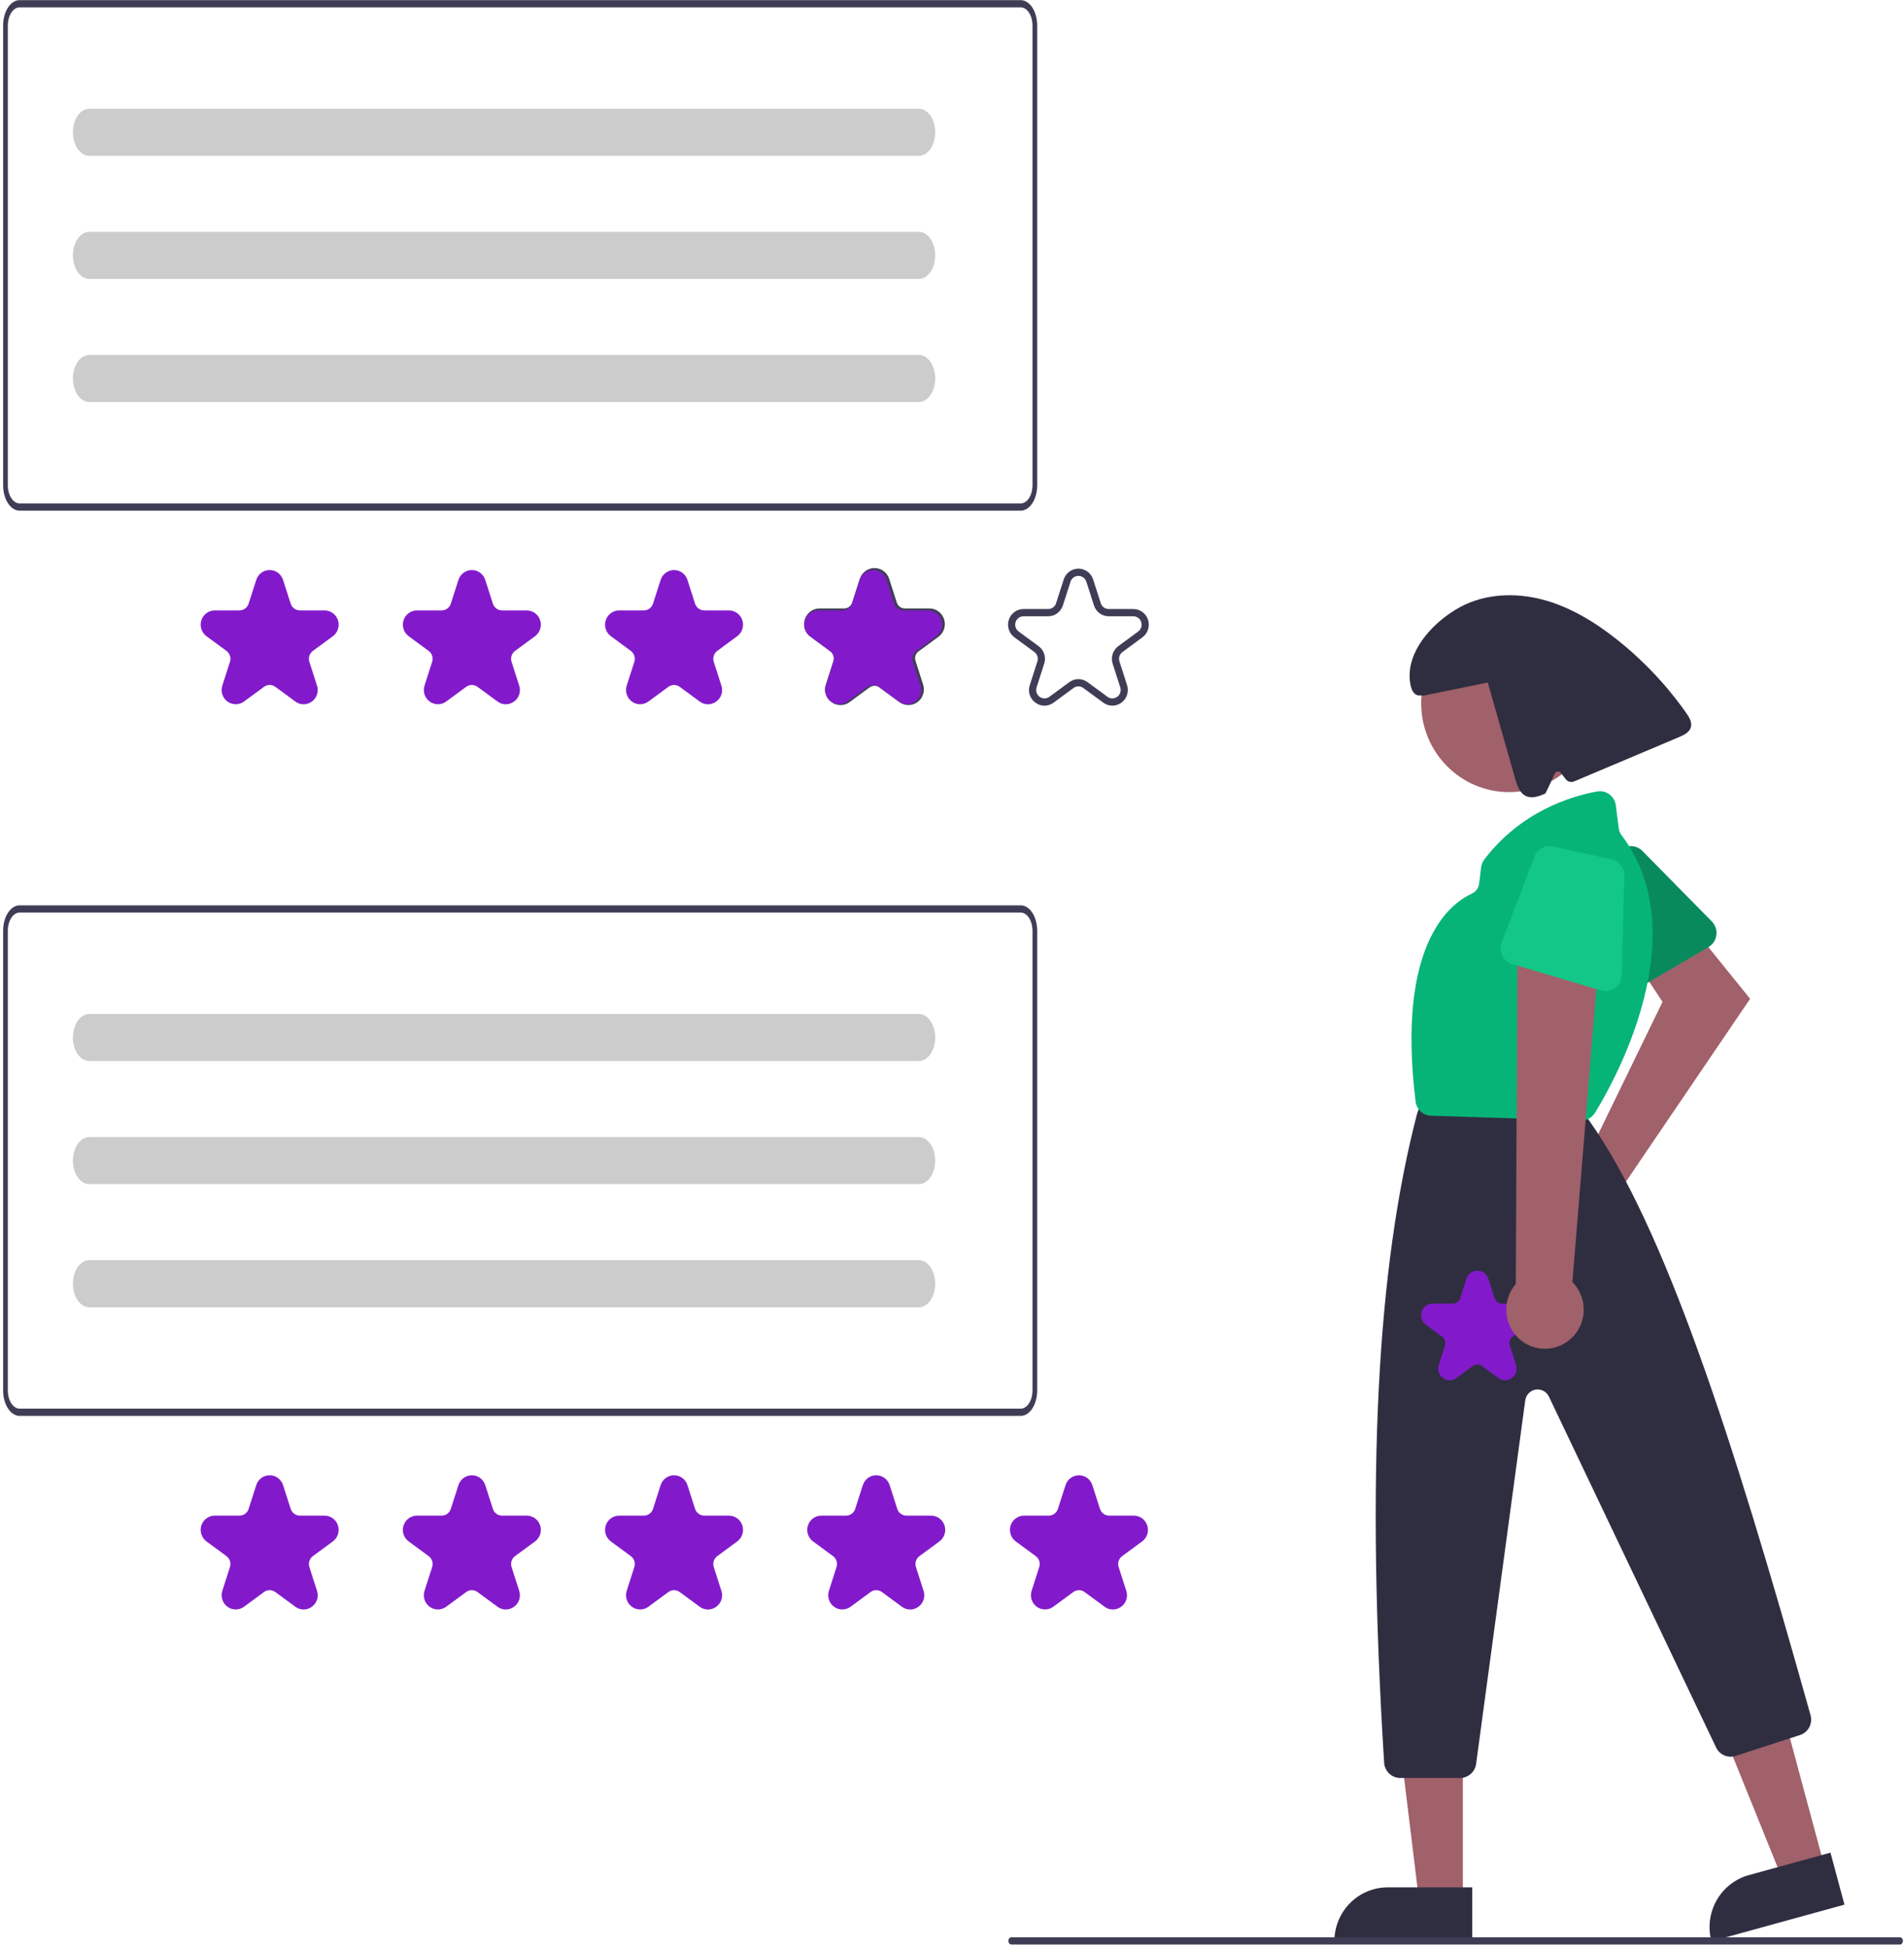 <svg width="526" height="538" viewBox="0 0 526 538" fill="none" xmlns="http://www.w3.org/2000/svg">
<path d="M436.042 321.539C436.566 321.381 437.102 321.265 437.644 321.192L459.291 276.695L452.682 266.673L466.33 254.606L483.488 275.846L448.544 327.294C449.404 329.24 449.658 331.404 449.272 333.499C448.886 335.594 447.879 337.521 446.384 339.023C444.889 340.525 442.978 341.531 440.905 341.908C438.831 342.284 436.693 342.013 434.776 341.13C432.858 340.247 431.252 338.795 430.17 336.966C429.088 335.137 428.582 333.019 428.72 330.892C428.857 328.765 429.631 326.731 430.939 325.06C432.247 323.39 434.027 322.161 436.042 321.539Z" fill="#A0616A"/>
<path d="M472.994 260.753C472.699 261.068 472.361 261.337 471.99 261.554L449.842 274.543C449.31 274.855 448.719 275.052 448.108 275.122C447.496 275.191 446.877 275.132 446.29 274.947C445.702 274.762 445.159 274.456 444.694 274.047C444.23 273.639 443.854 273.138 443.591 272.575L432.819 249.553C432.361 248.584 432.262 247.48 432.541 246.444C432.82 245.408 433.458 244.507 434.339 243.907L448.068 234.459C448.925 233.87 449.959 233.601 450.991 233.701C452.023 233.8 452.988 234.261 453.72 235.003L472.909 254.484C473.726 255.314 474.191 256.431 474.207 257.602C474.223 258.772 473.788 259.902 472.994 260.753Z" fill="#098A5D"/>
<path d="M504.092 515.724L492.398 518.943L474.561 474.846L491.82 470.095L504.092 515.724Z" fill="#A0616A"/>
<path d="M483.136 517.862L505.688 511.655L509.551 526.02L472.801 536.135C472.293 534.249 472.158 532.28 472.403 530.341C472.648 528.401 473.268 526.53 474.228 524.833C475.187 523.136 476.468 521.647 477.997 520.451C479.525 519.255 481.272 518.376 483.136 517.862Z" fill="#2F2E41"/>
<path d="M404.126 524.751L392.008 524.75L386.242 477.462L404.128 477.463L404.126 524.751Z" fill="#A0616A"/>
<path d="M383.351 521.248H406.723V536.134H368.636C368.636 534.179 369.016 532.244 369.756 530.437C370.495 528.631 371.579 526.99 372.946 525.608C374.312 524.225 375.934 523.129 377.72 522.381C379.505 521.633 381.419 521.248 383.351 521.248Z" fill="#2F2E41"/>
<path d="M416.894 218.762C430.302 218.762 441.172 207.765 441.172 194.201C441.172 180.636 430.302 169.64 416.894 169.64C403.485 169.64 392.616 180.636 392.616 194.201C392.616 207.765 403.485 218.762 416.894 218.762Z" fill="#A0616A"/>
<path d="M403.384 491.035H386.823C385.691 491.033 384.602 490.596 383.777 489.812C382.952 489.028 382.452 487.955 382.379 486.813C377.445 407.451 380.331 350.523 391.463 307.659C391.512 307.472 391.572 307.287 391.643 307.107L392.53 304.864C392.858 304.027 393.427 303.31 394.164 302.805C394.901 302.301 395.771 302.032 396.661 302.035H430.716C431.357 302.035 431.992 302.175 432.575 302.446C433.158 302.717 433.676 303.113 434.093 303.606L438.719 309.066C438.809 309.173 438.893 309.281 438.975 309.396C459.833 338.821 478.525 396.35 500.174 473.674C500.493 474.798 500.367 476.003 499.82 477.034C499.274 478.064 498.351 478.838 497.249 479.191L479.452 484.952C478.43 485.278 477.327 485.221 476.343 484.793C475.359 484.365 474.559 483.594 474.089 482.62L427.905 385.713C427.582 385.036 427.052 384.482 426.394 384.133C425.735 383.784 424.983 383.659 424.249 383.776C423.515 383.894 422.837 384.247 422.317 384.784C421.797 385.321 421.462 386.014 421.361 386.759L407.791 487.145C407.642 488.221 407.114 489.207 406.305 489.922C405.495 490.636 404.458 491.032 403.384 491.035Z" fill="#2F2E41"/>
<path d="M436.852 309.466C436.805 309.466 436.759 309.465 436.712 309.464L395.346 308.143C394.282 308.112 393.265 307.696 392.479 306.971C391.694 306.245 391.193 305.257 391.067 304.188C385.823 261.247 400.205 249.743 406.631 246.791C407.168 246.546 407.634 246.164 407.982 245.684C408.331 245.203 408.55 244.64 408.62 244.048L409.176 239.547C409.271 238.752 409.575 237.997 410.055 237.361C420.131 224.156 433.89 219.928 441.195 218.583C441.787 218.475 442.395 218.49 442.982 218.628C443.568 218.765 444.121 219.021 444.606 219.381C445.092 219.742 445.5 220.198 445.806 220.722C446.112 221.247 446.309 221.829 446.386 222.433L447.219 228.895C447.304 229.512 447.547 230.095 447.924 230.587C468.938 258.379 445.527 299.414 440.621 307.357C440.22 308.002 439.664 308.534 439.005 308.903C438.346 309.271 437.605 309.465 436.852 309.466Z" fill="#06B477"/>
<path d="M465.876 196.966C460.46 189.251 453.966 182.372 446.596 176.545C440.469 171.704 433.649 167.567 426.125 165.589C418.6 163.61 410.291 163.947 403.426 167.638C396.561 171.329 389.463 178.663 389.42 186.527C389.406 189.054 390.041 192.472 392.501 192.035L393.212 192.131C399.146 190.918 405.079 189.706 411.012 188.494C413.539 197.366 416.066 206.237 418.593 215.109C419.126 216.979 419.84 219.07 421.595 219.868C423.247 220.619 425.157 219.911 426.829 219.205C427.105 219.089 429.467 213.723 429.467 213.723C429.526 213.556 429.629 213.407 429.764 213.293C429.899 213.178 430.061 213.103 430.235 213.073C430.408 213.044 430.587 213.062 430.751 213.125C430.915 213.189 431.06 213.296 431.17 213.435L432.573 215.21C432.842 215.549 433.212 215.79 433.627 215.898C434.043 216.005 434.483 215.973 434.879 215.806C444.554 211.719 454.23 207.633 463.906 203.547C465.243 202.982 466.738 202.245 467.125 200.832C467.497 199.479 466.679 198.111 465.876 196.966Z" fill="#2F2E41"/>
<path d="M524.885 537.035H279.396C279.179 537.035 278.972 536.93 278.819 536.742C278.666 536.555 278.58 536.3 278.58 536.035C278.58 535.77 278.666 535.516 278.819 535.328C278.972 535.141 279.179 535.035 279.396 535.035H524.885C525.101 535.035 525.309 535.141 525.461 535.328C525.614 535.516 525.7 535.77 525.7 536.035C525.7 536.3 525.614 536.555 525.461 536.742C525.309 536.93 525.101 537.035 524.885 537.035Z" fill="#3F3D56"/>
<path d="M415.798 381.199C415.126 381.197 414.472 380.977 413.931 380.574L409.431 377.267C409.058 376.991 408.608 376.842 408.145 376.842C407.683 376.842 407.233 376.991 406.86 377.267L402.36 380.574C401.817 380.973 401.164 381.187 400.493 381.187C399.822 381.187 399.169 380.973 398.626 380.574C398.083 380.175 397.679 379.613 397.472 378.967C397.265 378.322 397.265 377.627 397.472 376.981L399.191 371.63C399.334 371.186 399.335 370.707 399.192 370.262C399.049 369.817 398.77 369.43 398.396 369.156L393.896 365.848C393.353 365.449 392.95 364.887 392.742 364.241C392.535 363.596 392.535 362.901 392.742 362.255C392.95 361.61 393.354 361.048 393.896 360.649C394.439 360.25 395.093 360.035 395.763 360.035H401.325C401.787 360.036 402.238 359.888 402.612 359.614C402.986 359.339 403.264 358.951 403.406 358.506L405.124 353.155C405.332 352.509 405.736 351.947 406.278 351.548C406.821 351.149 407.475 350.934 408.145 350.934C408.816 350.934 409.47 351.149 410.012 351.548C410.555 351.947 410.959 352.509 411.166 353.155L412.885 358.506C413.027 358.951 413.305 359.339 413.679 359.614C414.053 359.888 414.504 360.036 414.966 360.035H420.527C421.198 360.035 421.852 360.25 422.394 360.649C422.937 361.048 423.341 361.61 423.548 362.255C423.756 362.901 423.756 363.596 423.548 364.241C423.341 364.887 422.937 365.449 422.395 365.848L417.895 369.155C417.521 369.43 417.242 369.817 417.099 370.262C416.956 370.707 416.957 371.186 417.1 371.63L418.819 376.981C419.034 377.626 419.038 378.324 418.83 378.971C418.622 379.618 418.213 380.18 417.665 380.574C417.124 380.977 416.47 381.196 415.798 381.199Z" fill="#821ACB"/>
<path d="M432.993 370.501C434.264 369.599 435.324 368.427 436.099 367.066C436.873 365.704 437.343 364.188 437.476 362.623C437.609 361.059 437.4 359.483 436.866 358.009C436.332 356.534 435.484 355.196 434.384 354.089L442.067 260.217L419.19 263.401L418.755 354.606C417.038 356.6 416.105 359.162 416.13 361.806C416.156 364.45 417.14 366.992 418.895 368.952C420.65 370.911 423.055 372.151 425.653 372.436C428.252 372.722 430.863 372.034 432.993 370.501Z" fill="#A0616A"/>
<path d="M443.562 273.734C443.134 273.734 442.708 273.672 442.297 273.549L417.737 266.241C417.146 266.066 416.599 265.768 416.128 265.367C415.657 264.966 415.273 264.471 415.001 263.913C414.73 263.354 414.575 262.745 414.548 262.123C414.521 261.501 414.622 260.88 414.844 260.3L423.933 236.546C424.312 235.543 425.035 234.711 425.97 234.202C426.905 233.693 427.99 233.541 429.026 233.774L445.252 237.343C446.264 237.566 447.168 238.14 447.808 238.965C448.447 239.791 448.781 240.816 448.753 241.864L447.998 269.356C447.966 270.526 447.485 271.637 446.657 272.454C445.829 273.271 444.719 273.731 443.562 273.734Z" fill="#12C787"/>
<path d="M281.98 391.035H5.419C4.211 391.033 3.054 390.295 2.2 388.983C1.346 387.67 0.865 385.891 0.864 384.035V257.035C0.865 255.179 1.346 253.4 2.2 252.088C3.054 250.775 4.211 250.037 5.419 250.035H281.98C283.187 250.037 284.345 250.775 285.199 252.088C286.053 253.4 286.534 255.179 286.535 257.035V384.035C286.534 385.891 286.053 387.67 285.199 388.983C284.345 390.295 283.187 391.033 281.98 391.035ZM5.419 252.035C4.557 252.037 3.73 252.564 3.12 253.501C2.51 254.439 2.166 255.71 2.165 257.035V384.035C2.166 385.361 2.51 386.632 3.12 387.569C3.73 388.506 4.557 389.034 5.419 389.035H281.98C282.842 389.034 283.669 388.506 284.279 387.569C284.889 386.632 285.232 385.361 285.233 384.035V257.035C285.232 255.71 284.889 254.439 284.279 253.501C283.669 252.564 282.842 252.037 281.98 252.035H5.419Z" fill="#3F3D56"/>
<path d="M83.872 444.51C83.048 444.507 82.247 444.239 81.585 443.744L76.072 439.693C75.615 439.355 75.063 439.173 74.497 439.173C73.931 439.173 73.379 439.355 72.922 439.693L67.409 443.744C66.745 444.233 65.944 444.496 65.122 444.496C64.301 444.496 63.5 444.233 62.835 443.744C62.17 443.256 61.676 442.567 61.422 441.776C61.168 440.986 61.167 440.134 61.421 439.343L63.527 432.788C63.703 432.244 63.703 431.656 63.528 431.112C63.353 430.567 63.012 430.092 62.553 429.756L57.041 425.705C56.376 425.216 55.881 424.527 55.627 423.736C55.373 422.946 55.373 422.094 55.627 421.303C55.881 420.513 56.376 419.824 57.041 419.335C57.706 418.847 58.506 418.583 59.328 418.583H66.142C66.708 418.584 67.26 418.404 67.718 418.067C68.176 417.73 68.517 417.255 68.691 416.71L70.796 410.155C71.05 409.364 71.545 408.675 72.21 408.186C72.874 407.697 73.675 407.434 74.497 407.434C75.319 407.434 76.12 407.697 76.784 408.186C77.449 408.675 77.944 409.364 78.198 410.155L80.303 416.71C80.477 417.255 80.818 417.73 81.276 418.067C81.734 418.404 82.286 418.584 82.852 418.583H89.666C90.487 418.583 91.288 418.847 91.953 419.335C92.618 419.824 93.112 420.513 93.366 421.303C93.62 422.094 93.62 422.946 93.366 423.736C93.112 424.527 92.618 425.216 91.953 425.705L86.441 429.756C85.982 430.092 85.64 430.567 85.466 431.112C85.29 431.656 85.291 432.244 85.467 432.788L87.573 439.343C87.836 440.133 87.841 440.988 87.586 441.781C87.331 442.573 86.831 443.262 86.159 443.744C85.496 444.239 84.695 444.507 83.872 444.51Z" fill="#821ACB"/>
<path d="M139.729 444.51C138.906 444.507 138.105 444.239 137.442 443.744L131.93 439.693C131.472 439.355 130.921 439.173 130.354 439.173C129.788 439.173 129.236 439.355 128.779 439.693L123.267 443.744C122.602 444.233 121.801 444.496 120.98 444.496C120.158 444.496 119.357 444.233 118.693 443.744C118.028 443.256 117.533 442.567 117.279 441.776C117.025 440.986 117.025 440.134 117.279 439.343L119.384 432.788C119.56 432.244 119.561 431.656 119.386 431.112C119.211 430.567 118.869 430.092 118.411 429.756L112.898 425.705C112.234 425.216 111.739 424.527 111.485 423.736C111.231 422.946 111.231 422.094 111.485 421.303C111.739 420.513 112.234 419.824 112.899 419.335C113.563 418.847 114.364 418.583 115.186 418.583H121.999C122.565 418.584 123.117 418.404 123.575 418.067C124.034 417.73 124.374 417.255 124.548 416.71L126.654 410.155C126.907 409.364 127.402 408.675 128.067 408.186C128.732 407.697 129.533 407.434 130.354 407.434C131.176 407.434 131.977 407.697 132.642 408.186C133.307 408.675 133.801 409.364 134.055 410.155L136.161 416.71C136.335 417.255 136.675 417.73 137.133 418.067C137.592 418.404 138.144 418.584 138.71 418.583H145.523C146.345 418.583 147.145 418.847 147.81 419.335C148.475 419.824 148.97 420.513 149.224 421.303C149.478 422.094 149.478 422.946 149.224 423.736C148.97 424.527 148.475 425.216 147.81 425.705L142.298 429.756C141.839 430.092 141.498 430.567 141.323 431.111C141.148 431.656 141.148 432.243 141.324 432.788L143.43 439.343C143.693 440.133 143.698 440.988 143.443 441.781C143.188 442.573 142.688 443.262 142.016 443.744C141.354 444.239 140.553 444.507 139.729 444.51Z" fill="#821ACB"/>
<path d="M195.587 444.51C194.763 444.507 193.962 444.239 193.3 443.744L187.787 439.693C187.33 439.356 186.778 439.174 186.212 439.174C185.646 439.174 185.094 439.356 184.637 439.693L179.124 443.744C178.46 444.233 177.659 444.496 176.837 444.496C176.016 444.496 175.215 444.233 174.55 443.744C173.885 443.256 173.391 442.567 173.137 441.776C172.883 440.986 172.883 440.134 173.136 439.343L175.242 432.788C175.418 432.244 175.418 431.656 175.243 431.112C175.068 430.567 174.727 430.092 174.268 429.756L168.756 425.705C168.091 425.216 167.597 424.527 167.343 423.736C167.089 422.946 167.089 422.094 167.343 421.303C167.597 420.513 168.091 419.824 168.756 419.335C169.421 418.847 170.222 418.583 171.043 418.583H177.857C178.423 418.584 178.975 418.404 179.433 418.067C179.891 417.73 180.232 417.255 180.406 416.71L182.511 410.155C182.765 409.364 183.26 408.675 183.925 408.186C184.59 407.697 185.39 407.434 186.212 407.434C187.034 407.434 187.835 407.697 188.499 408.186C189.164 408.675 189.659 409.364 189.913 410.155L192.018 416.71C192.192 417.255 192.533 417.73 192.991 418.067C193.449 418.404 194.001 418.584 194.567 418.583H201.381C202.202 418.583 203.003 418.847 203.668 419.335C204.333 419.824 204.827 420.513 205.081 421.303C205.335 422.094 205.335 422.946 205.081 423.736C204.828 424.527 204.333 425.216 203.668 425.705L198.156 429.756C197.697 430.092 197.356 430.567 197.181 431.112C197.006 431.656 197.006 432.244 197.182 432.788L199.288 439.343C199.551 440.133 199.555 440.988 199.301 441.78C199.046 442.573 198.546 443.262 197.874 443.744C197.211 444.239 196.41 444.507 195.587 444.51Z" fill="#821ACB"/>
<path d="M251.445 444.51C250.621 444.507 249.82 444.239 249.157 443.744L243.645 439.693C243.188 439.355 242.636 439.173 242.07 439.173C241.503 439.173 240.952 439.355 240.494 439.693L234.982 443.744C234.317 444.233 233.517 444.496 232.695 444.496C231.873 444.496 231.073 444.233 230.408 443.744C229.743 443.256 229.248 442.567 228.994 441.776C228.74 440.986 228.74 440.134 228.994 439.343L231.099 432.788C231.276 432.244 231.276 431.656 231.101 431.112C230.926 430.567 230.585 430.092 230.126 429.757L224.613 425.705C223.949 425.216 223.454 424.527 223.2 423.736C222.946 422.946 222.946 422.094 223.2 421.303C223.454 420.513 223.949 419.824 224.614 419.335C225.278 418.847 226.079 418.583 226.901 418.583H233.714C234.28 418.584 234.832 418.404 235.291 418.067C235.749 417.73 236.089 417.255 236.263 416.71L238.369 410.155C238.623 409.364 239.117 408.675 239.782 408.186C240.447 407.697 241.248 407.434 242.069 407.434C242.891 407.434 243.692 407.697 244.357 408.186C245.022 408.675 245.516 409.364 245.77 410.155L247.876 416.71C248.05 417.255 248.39 417.73 248.849 418.067C249.307 418.404 249.859 418.584 250.425 418.583H257.238C258.06 418.583 258.86 418.847 259.525 419.335C260.19 419.824 260.685 420.513 260.939 421.303C261.193 422.094 261.193 422.946 260.939 423.736C260.685 424.527 260.19 425.216 259.525 425.705L254.013 429.756C253.554 430.092 253.213 430.567 253.038 431.112C252.863 431.656 252.864 432.243 253.04 432.788L255.145 439.343C255.408 440.133 255.413 440.988 255.158 441.78C254.904 442.573 254.404 443.262 253.732 443.744C253.069 444.239 252.268 444.507 251.445 444.51Z" fill="#821ACB"/>
<path d="M307.445 444.51C306.621 444.507 305.82 444.239 305.157 443.744L299.645 439.693C299.188 439.355 298.636 439.173 298.07 439.173C297.503 439.173 296.952 439.355 296.494 439.693L290.982 443.744C290.317 444.233 289.517 444.496 288.695 444.496C287.873 444.496 287.073 444.233 286.408 443.744C285.743 443.256 285.248 442.567 284.994 441.776C284.74 440.986 284.74 440.134 284.994 439.343L287.099 432.788C287.276 432.244 287.276 431.656 287.101 431.112C286.926 430.567 286.585 430.092 286.126 429.757L280.613 425.705C279.949 425.216 279.454 424.527 279.2 423.736C278.946 422.946 278.946 422.094 279.2 421.303C279.454 420.513 279.949 419.824 280.614 419.335C281.278 418.847 282.079 418.583 282.901 418.583H289.714C290.28 418.584 290.832 418.404 291.291 418.067C291.749 417.73 292.089 417.255 292.263 416.71L294.369 410.155C294.623 409.364 295.117 408.675 295.782 408.186C296.447 407.697 297.248 407.434 298.069 407.434C298.891 407.434 299.692 407.697 300.357 408.186C301.022 408.675 301.516 409.364 301.77 410.155L303.876 416.71C304.05 417.255 304.39 417.73 304.849 418.067C305.307 418.404 305.859 418.584 306.425 418.583H313.238C314.06 418.583 314.86 418.847 315.525 419.335C316.19 419.824 316.685 420.513 316.939 421.303C317.193 422.094 317.193 422.946 316.939 423.736C316.685 424.527 316.19 425.216 315.525 425.705L310.013 429.756C309.554 430.092 309.213 430.567 309.038 431.112C308.863 431.656 308.864 432.243 309.04 432.788L311.145 439.343C311.408 440.133 311.413 440.988 311.158 441.78C310.904 442.573 310.404 443.262 309.732 443.744C309.069 444.239 308.268 444.507 307.445 444.51Z" fill="#821ACB"/>
<path d="M24.667 280.035C23.466 280.035 22.315 280.72 21.465 281.939C20.616 283.158 20.139 284.811 20.139 286.535C20.139 288.259 20.616 289.912 21.465 291.131C22.315 292.35 23.466 293.035 24.667 293.035H253.836C255.036 293.035 256.188 292.35 257.037 291.131C257.886 289.912 258.363 288.259 258.363 286.535C258.363 284.811 257.886 283.158 257.037 281.939C256.188 280.72 255.036 280.035 253.836 280.035H24.667Z" fill="#CCCCCC"/>
<path d="M24.667 314.035C23.466 314.035 22.315 314.72 21.465 315.939C20.616 317.158 20.139 318.811 20.139 320.535C20.139 322.259 20.616 323.912 21.465 325.131C22.315 326.35 23.466 327.035 24.667 327.035H253.836C255.036 327.035 256.188 326.35 257.037 325.131C257.886 323.912 258.363 322.259 258.363 320.535C258.363 318.811 257.886 317.158 257.037 315.939C256.188 314.72 255.036 314.035 253.836 314.035H24.667Z" fill="#CCCCCC"/>
<path d="M24.667 348.035C23.466 348.035 22.315 348.72 21.465 349.939C20.616 351.158 20.139 352.811 20.139 354.535C20.139 356.259 20.616 357.912 21.465 359.131C22.315 360.35 23.466 361.035 24.667 361.035H253.836C255.036 361.035 256.188 360.35 257.037 359.131C257.886 357.912 258.363 356.259 258.363 354.535C258.363 352.811 257.886 351.158 257.037 349.939C256.188 348.72 255.036 348.035 253.836 348.035H24.667Z" fill="#CCCCCC"/>
<path d="M281.98 141.035H5.419C4.211 141.033 3.054 140.295 2.2 138.983C1.346 137.67 0.865 135.891 0.864 134.035V7.035C0.865 5.179 1.346 3.4 2.2 2.088C3.054 0.775 4.211 0.037 5.419 0.035H281.98C283.187 0.037 284.345 0.775 285.199 2.088C286.053 3.4 286.534 5.179 286.535 7.035V134.035C286.534 135.891 286.053 137.67 285.199 138.983C284.345 140.295 283.187 141.033 281.98 141.035ZM5.419 2.035C4.557 2.037 3.73 2.564 3.12 3.501C2.51 4.439 2.166 5.71 2.165 7.035V134.035C2.166 135.361 2.51 136.632 3.12 137.569C3.73 138.506 4.557 139.034 5.419 139.035H281.98C282.842 139.034 283.669 138.506 284.279 137.569C284.889 136.632 285.232 135.361 285.233 134.035V7.035C285.232 5.71 284.889 4.439 284.279 3.501C283.669 2.564 282.842 2.037 281.98 2.035H5.419Z" fill="#3F3D56"/>
<path d="M83.872 194.51C83.048 194.507 82.247 194.239 81.585 193.744L76.072 189.693C75.615 189.355 75.063 189.173 74.497 189.173C73.931 189.173 73.379 189.355 72.922 189.693L67.409 193.744C66.745 194.233 65.944 194.496 65.122 194.496C64.301 194.496 63.5 194.233 62.835 193.744C62.17 193.256 61.676 192.567 61.422 191.776C61.168 190.986 61.167 190.134 61.421 189.343L63.527 182.788C63.703 182.243 63.703 181.656 63.528 181.112C63.353 180.567 63.012 180.092 62.553 179.756L57.041 175.705C56.376 175.216 55.881 174.527 55.627 173.736C55.373 172.946 55.373 172.094 55.627 171.303C55.881 170.513 56.376 169.824 57.041 169.335C57.706 168.847 58.506 168.583 59.328 168.583H66.142C66.708 168.584 67.26 168.404 67.718 168.067C68.176 167.73 68.517 167.255 68.691 166.71L70.796 160.155C71.05 159.364 71.545 158.675 72.21 158.186C72.874 157.697 73.675 157.434 74.497 157.434C75.319 157.434 76.12 157.697 76.784 158.186C77.449 158.675 77.944 159.364 78.198 160.155L80.303 166.71C80.477 167.255 80.818 167.73 81.276 168.067C81.734 168.404 82.286 168.584 82.852 168.583H89.666C90.487 168.583 91.288 168.847 91.953 169.335C92.618 169.824 93.112 170.513 93.366 171.303C93.62 172.094 93.62 172.946 93.366 173.736C93.112 174.527 92.618 175.216 91.953 175.705L86.441 179.756C85.982 180.092 85.64 180.567 85.466 181.112C85.29 181.656 85.291 182.243 85.467 182.788L87.573 189.343C87.836 190.133 87.841 190.988 87.586 191.78C87.331 192.573 86.831 193.262 86.159 193.744C85.496 194.239 84.695 194.507 83.872 194.51Z" fill="#821ACB"/>
<path d="M139.729 194.51C138.906 194.507 138.105 194.239 137.442 193.744L131.93 189.693C131.472 189.355 130.921 189.173 130.354 189.173C129.788 189.173 129.236 189.355 128.779 189.693L123.267 193.744C122.602 194.233 121.801 194.496 120.98 194.496C120.158 194.496 119.357 194.233 118.693 193.744C118.028 193.256 117.533 192.567 117.279 191.776C117.025 190.986 117.025 190.134 117.279 189.343L119.384 182.788C119.56 182.243 119.561 181.656 119.386 181.112C119.211 180.567 118.869 180.092 118.411 179.756L112.898 175.705C112.234 175.216 111.739 174.527 111.485 173.736C111.231 172.946 111.231 172.094 111.485 171.303C111.739 170.513 112.234 169.824 112.899 169.335C113.563 168.847 114.364 168.583 115.186 168.583H121.999C122.565 168.584 123.117 168.404 123.575 168.067C124.034 167.73 124.374 167.255 124.548 166.71L126.654 160.155C126.907 159.364 127.402 158.675 128.067 158.186C128.732 157.697 129.533 157.434 130.354 157.434C131.176 157.434 131.977 157.697 132.642 158.186C133.307 158.675 133.801 159.364 134.055 160.155L136.161 166.71C136.335 167.255 136.675 167.73 137.133 168.067C137.592 168.404 138.144 168.584 138.71 168.583H145.523C146.345 168.583 147.145 168.847 147.81 169.335C148.475 169.824 148.97 170.513 149.224 171.303C149.478 172.094 149.478 172.946 149.224 173.736C148.97 174.527 148.475 175.216 147.81 175.705L142.298 179.756C141.839 180.092 141.498 180.567 141.323 181.111C141.148 181.656 141.148 182.243 141.324 182.788L143.43 189.343C143.693 190.133 143.698 190.988 143.443 191.78C143.188 192.573 142.688 193.262 142.016 193.744C141.354 194.239 140.553 194.507 139.729 194.51Z" fill="#821ACB"/>
<path d="M195.587 194.51C194.763 194.507 193.962 194.239 193.3 193.744L187.787 189.693C187.33 189.356 186.778 189.174 186.212 189.174C185.646 189.174 185.094 189.356 184.637 189.693L179.124 193.744C178.46 194.233 177.659 194.496 176.837 194.496C176.016 194.496 175.215 194.233 174.55 193.744C173.885 193.256 173.391 192.567 173.137 191.776C172.883 190.986 172.883 190.134 173.136 189.343L175.242 182.788C175.418 182.243 175.418 181.656 175.243 181.112C175.068 180.567 174.727 180.092 174.268 179.756L168.756 175.705C168.091 175.216 167.597 174.527 167.343 173.736C167.089 172.946 167.089 172.094 167.343 171.303C167.597 170.513 168.091 169.824 168.756 169.335C169.421 168.847 170.222 168.583 171.043 168.583H177.857C178.423 168.584 178.975 168.404 179.433 168.067C179.891 167.73 180.232 167.255 180.406 166.71L182.511 160.155C182.765 159.364 183.26 158.675 183.925 158.186C184.59 157.697 185.39 157.434 186.212 157.434C187.034 157.434 187.835 157.697 188.499 158.186C189.164 158.675 189.659 159.364 189.913 160.155L192.018 166.71C192.192 167.255 192.533 167.73 192.991 168.067C193.449 168.404 194.001 168.584 194.567 168.583H201.381C202.202 168.583 203.003 168.847 203.668 169.335C204.333 169.824 204.827 170.513 205.081 171.303C205.335 172.094 205.335 172.946 205.081 173.736C204.828 174.527 204.333 175.216 203.668 175.705L198.156 179.756C197.697 180.092 197.356 180.567 197.181 181.112C197.006 181.656 197.006 182.243 197.182 182.788L199.288 189.343C199.551 190.133 199.555 190.988 199.301 191.78C199.046 192.573 198.546 193.262 197.874 193.744C197.211 194.239 196.41 194.507 195.587 194.51Z" fill="#821ACB"/>
<path d="M288.552 194.899C287.648 194.895 286.768 194.601 286.04 194.058C285.302 193.528 284.752 192.771 284.473 191.901C284.193 191.03 284.198 190.091 284.487 189.223L286.593 182.668C286.744 182.201 286.744 181.698 286.594 181.231C286.444 180.764 286.151 180.358 285.758 180.07L280.246 176.018C279.516 175.481 278.972 174.724 278.693 173.856C278.414 172.987 278.414 172.052 278.693 171.183C278.972 170.315 279.516 169.558 280.246 169.021C280.976 168.485 281.856 168.196 282.758 168.196H289.572C290.057 168.197 290.53 168.042 290.923 167.753C291.315 167.464 291.607 167.057 291.756 166.59L293.862 160.035C294.141 159.166 294.685 158.409 295.415 157.873C296.145 157.336 297.025 157.047 297.927 157.047C298.83 157.047 299.709 157.336 300.44 157.873C301.17 158.409 301.713 159.166 301.992 160.035L304.098 166.59C304.247 167.057 304.539 167.464 304.931 167.753C305.324 168.042 305.797 168.197 306.282 168.196H313.096C313.998 168.196 314.878 168.485 315.608 169.022C316.338 169.558 316.882 170.315 317.161 171.184C317.44 172.052 317.44 172.987 317.161 173.856C316.882 174.724 316.338 175.481 315.608 176.018L310.096 180.07C309.703 180.358 309.41 180.764 309.26 181.231C309.11 181.698 309.11 182.201 309.261 182.668L311.367 189.223C311.646 190.092 311.646 191.027 311.367 191.896C311.088 192.764 310.544 193.521 309.814 194.058C309.084 194.594 308.204 194.883 307.302 194.883C306.399 194.883 305.52 194.594 304.789 194.058L299.277 190.006C298.885 189.717 298.412 189.561 297.927 189.561C297.442 189.561 296.969 189.717 296.577 190.006L291.064 194.058C290.337 194.601 289.457 194.895 288.552 194.899ZM297.927 187.56C298.83 187.56 299.709 187.85 300.439 188.388L305.951 192.439C306.344 192.728 306.816 192.884 307.302 192.884C307.787 192.884 308.259 192.728 308.652 192.44C309.045 192.151 309.337 191.745 309.487 191.278C309.637 190.811 309.636 190.308 309.486 189.841L307.381 183.286C307.1 182.418 307.1 181.482 307.379 180.613C307.658 179.744 308.202 178.987 308.934 178.452L314.446 174.4C314.838 174.111 315.13 173.705 315.28 173.238C315.43 172.771 315.43 172.268 315.28 171.802C315.13 171.335 314.838 170.928 314.446 170.64C314.053 170.351 313.581 170.196 313.096 170.196H306.282C305.379 170.197 304.499 169.909 303.768 169.372C303.038 168.835 302.495 168.077 302.217 167.208L300.112 160.653C299.962 160.186 299.67 159.779 299.277 159.491C298.885 159.202 298.412 159.047 297.927 159.047C297.442 159.047 296.969 159.202 296.576 159.491C296.184 159.779 295.892 160.186 295.742 160.653L293.636 167.208C293.359 168.077 292.816 168.835 292.085 169.372C291.355 169.909 290.475 170.197 289.572 170.196H282.758C282.273 170.196 281.8 170.351 281.408 170.64C281.015 170.928 280.723 171.335 280.573 171.802C280.423 172.268 280.423 172.771 280.573 173.238C280.723 173.705 281.015 174.111 281.408 174.4L286.92 178.452C287.652 178.987 288.196 179.744 288.475 180.613C288.754 181.482 288.754 182.418 288.473 183.286L286.367 189.841C286.217 190.308 286.217 190.811 286.367 191.278C286.517 191.744 286.809 192.151 287.202 192.44C287.594 192.728 288.067 192.883 288.552 192.883C289.037 192.883 289.51 192.728 289.902 192.439L295.415 188.388C296.144 187.85 297.024 187.56 297.927 187.56Z" fill="#3F3D56"/>
<path d="M232.209 194.738C231.305 194.735 230.425 194.44 229.697 193.897C228.959 193.367 228.409 192.611 228.129 191.74C227.85 190.869 227.855 189.93 228.144 189.062L230.25 182.507C230.4 182.041 230.401 181.538 230.251 181.071C230.101 180.604 229.808 180.197 229.415 179.909L223.903 175.857C223.172 175.321 222.629 174.564 222.35 173.695C222.071 172.827 222.071 171.891 222.35 171.023C222.629 170.154 223.172 169.398 223.903 168.861C224.633 168.324 225.512 168.035 226.415 168.035H233.228C233.714 168.036 234.187 167.881 234.579 167.592C234.972 167.304 235.264 166.896 235.413 166.429L237.519 159.874C237.798 159.006 238.341 158.249 239.072 157.712C239.802 157.175 240.681 156.886 241.584 156.886C242.487 156.886 243.366 157.175 244.096 157.712C244.826 158.249 245.37 159.006 245.649 159.874L247.754 166.429C247.903 166.896 248.195 167.304 248.588 167.592C248.981 167.881 249.454 168.036 249.939 168.035H256.752C257.655 168.035 258.534 168.324 259.265 168.861C259.995 169.398 260.538 170.155 260.817 171.023C261.096 171.891 261.096 172.827 260.817 173.695C260.539 174.564 259.995 175.321 259.265 175.857L253.753 179.909C253.36 180.197 253.067 180.604 252.917 181.071C252.767 181.538 252.767 182.041 252.918 182.507L255.024 189.063C255.302 189.931 255.302 190.866 255.023 191.735C254.745 192.603 254.201 193.36 253.471 193.897C252.74 194.434 251.861 194.723 250.958 194.723C250.056 194.723 249.176 194.434 248.446 193.897L242.934 189.846C242.542 189.556 242.069 189.4 241.584 189.4C241.098 189.4 240.625 189.556 240.233 189.846L234.721 193.897C233.993 194.44 233.113 194.735 232.209 194.738ZM241.584 187.399C242.487 187.4 243.366 187.69 244.096 188.228L249.608 192.279C250 192.567 250.473 192.723 250.958 192.723C251.443 192.723 251.916 192.568 252.309 192.279C252.701 191.991 252.993 191.584 253.143 191.117C253.293 190.65 253.293 190.147 253.143 189.681L251.038 183.126C250.757 182.257 250.756 181.321 251.035 180.452C251.314 179.583 251.859 178.827 252.591 178.291L258.103 174.239C258.495 173.951 258.787 173.544 258.937 173.077C259.087 172.611 259.087 172.108 258.937 171.641C258.787 171.174 258.495 170.768 258.103 170.479C257.71 170.191 257.237 170.035 256.752 170.035H249.939C249.036 170.037 248.156 169.748 247.425 169.211C246.695 168.675 246.151 167.917 245.874 167.047L243.768 160.492C243.619 160.025 243.326 159.619 242.934 159.33C242.541 159.042 242.069 158.886 241.584 158.886C241.098 158.886 240.626 159.042 240.233 159.33C239.841 159.619 239.549 160.025 239.399 160.492L237.293 167.047C237.016 167.917 236.473 168.675 235.742 169.211C235.012 169.748 234.131 170.037 233.228 170.035H226.415C225.93 170.035 225.457 170.191 225.065 170.479C224.672 170.767 224.38 171.174 224.23 171.641C224.08 172.108 224.08 172.61 224.23 173.077C224.38 173.544 224.672 173.951 225.065 174.239L230.577 178.291C231.308 178.827 231.853 179.583 232.132 180.452C232.411 181.321 232.41 182.257 232.13 183.126L230.024 189.681C229.874 190.147 229.874 190.65 230.024 191.117C230.174 191.584 230.466 191.991 230.858 192.279C231.251 192.567 231.724 192.723 232.209 192.723C232.694 192.723 233.167 192.567 233.559 192.279L239.071 188.228C239.801 187.69 240.681 187.4 241.584 187.399Z" fill="#3F3D56"/>
<path d="M250.587 194.51C249.763 194.507 248.962 194.239 248.3 193.744L242.787 189.693C242.33 189.356 241.778 189.174 241.212 189.174C240.646 189.174 240.094 189.356 239.637 189.693L234.124 193.744C233.46 194.233 232.659 194.496 231.837 194.496C231.016 194.496 230.215 194.233 229.55 193.744C228.885 193.256 228.391 192.567 228.137 191.776C227.883 190.986 227.883 190.134 228.136 189.343L230.242 182.788C230.418 182.243 230.418 181.656 230.243 181.112C230.068 180.567 229.727 180.092 229.268 179.756L223.756 175.705C223.091 175.216 222.597 174.527 222.343 173.736C222.089 172.946 222.089 172.094 222.343 171.303C222.597 170.513 223.091 169.824 223.756 169.335C224.421 168.847 225.222 168.583 226.043 168.583H232.857C233.423 168.584 233.975 168.404 234.433 168.067C234.891 167.73 235.232 167.255 235.406 166.71L237.511 160.155C237.765 159.364 238.26 158.675 238.925 158.186C239.59 157.697 240.39 157.434 241.212 157.434C242.034 157.434 242.835 157.697 243.499 158.186C244.164 158.675 244.659 159.364 244.913 160.155L247.018 166.71C247.192 167.255 247.533 167.73 247.991 168.067C248.449 168.404 249.001 168.584 249.567 168.583H256.381C257.202 168.583 258.003 168.847 258.668 169.335C259.333 169.824 259.827 170.513 260.081 171.303C260.335 172.094 260.335 172.946 260.081 173.736C259.828 174.527 259.333 175.216 258.668 175.705L253.156 179.756C252.697 180.092 252.356 180.567 252.181 181.112C252.006 181.656 252.006 182.243 252.182 182.788L254.288 189.343C254.551 190.133 254.555 190.988 254.301 191.78C254.046 192.573 253.546 193.262 252.874 193.744C252.211 194.239 251.41 194.507 250.587 194.51Z" fill="#821ACB"/>
<path d="M24.667 30.035C23.466 30.035 22.315 30.72 21.465 31.939C20.616 33.158 20.139 34.811 20.139 36.535C20.139 38.259 20.616 39.912 21.465 41.131C22.315 42.35 23.466 43.035 24.667 43.035H253.836C255.036 43.035 256.188 42.35 257.037 41.131C257.886 39.912 258.363 38.259 258.363 36.535C258.363 34.811 257.886 33.158 257.037 31.939C256.188 30.72 255.036 30.035 253.836 30.035H24.667Z" fill="#CCCCCC"/>
<path d="M24.667 64.035C23.466 64.035 22.315 64.72 21.465 65.939C20.616 67.158 20.139 68.811 20.139 70.535C20.139 72.259 20.616 73.912 21.465 75.131C22.315 76.35 23.466 77.035 24.667 77.035H253.836C255.036 77.035 256.188 76.35 257.037 75.131C257.886 73.912 258.363 72.259 258.363 70.535C258.363 68.811 257.886 67.158 257.037 65.939C256.188 64.72 255.036 64.035 253.836 64.035H24.667Z" fill="#CCCCCC"/>
<path d="M24.667 98.035C23.466 98.035 22.315 98.72 21.465 99.939C20.616 101.158 20.139 102.811 20.139 104.535C20.139 106.259 20.616 107.912 21.465 109.131C22.315 110.35 23.466 111.035 24.667 111.035H253.836C255.036 111.035 256.188 110.35 257.037 109.131C257.886 107.912 258.363 106.259 258.363 104.535C258.363 102.811 257.886 101.158 257.037 99.939C256.188 98.72 255.036 98.035 253.836 98.035H24.667Z" fill="#CCCCCC"/>
</svg>
